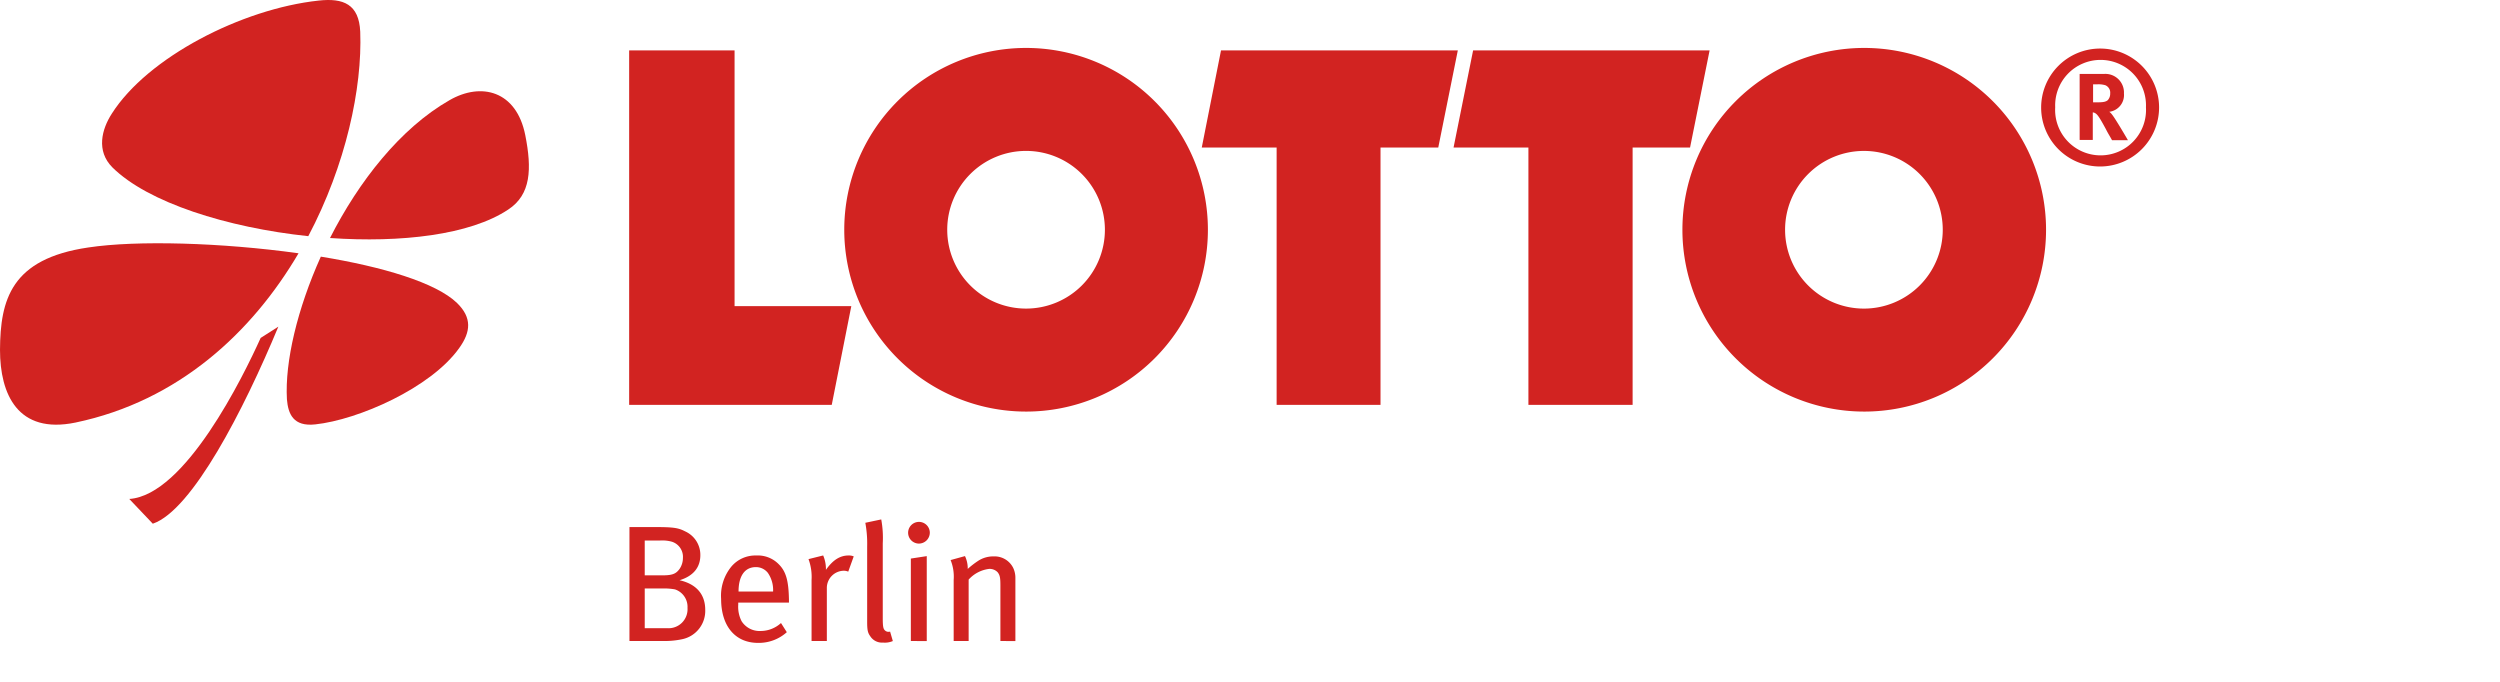 <svg xmlns="http://www.w3.org/2000/svg" xmlns:xlink="http://www.w3.org/1999/xlink" width="440" height="120" viewBox="0 0 440 120">
  <defs>
    <clipPath id="clip-lotto-berlin-dklb">
      <rect width="440" height="120"/>
    </clipPath>
  </defs>
  <g id="lotto-berlin-dklb" clip-path="url(#clip-lotto-berlin-dklb)">
    <g id="lotto-berlin-dklb-2" data-name="lotto-berlin-dklb" transform="translate(-59.6 -198.209)">
      <path id="Pfad_32999" data-name="Pfad 32999" d="M265.5,214.7h18.554v45.013H304.6l-3.442,17.371H265.5Z" transform="translate(-95.17 -7.622)" fill="#d22321"/>
      <path id="Pfad_33000" data-name="Pfad 33000" d="M456.288,214.7h41.678l-3.442,17.1H484.36v45.282H466.076V231.8H452.9Z" transform="translate(-181.789 -7.622)" fill="#d22321"/>
      <path id="Pfad_33001" data-name="Pfad 33001" d="M538.742,214.7h41.625l-3.442,17.1h-10.11v45.282H548.476V231.8H535.3Z" transform="translate(-219.875 -7.622)" fill="#d22321"/>
      <path id="Pfad_33002" data-name="Pfad 33002" d="M610.2,245.9a32,32,0,1,1,32,32,32.006,32.006,0,0,1-32-32Zm18.07,0a13.875,13.875,0,1,0,13.875-13.875A13.874,13.874,0,0,0,628.27,245.9Z" transform="translate(-254.495 -7.253)" fill="#d22321"/>
      <path id="Pfad_33003" data-name="Pfad 33003" d="M335.9,245.9a32,32,0,1,1,32,32,32.006,32.006,0,0,1-32-32Zm18.123,0A13.875,13.875,0,1,0,367.9,232.023,13.874,13.874,0,0,0,354.023,245.9Z" transform="translate(-127.71 -7.253)" fill="#d22321"/>
      <path id="Pfad_33004" data-name="Pfad 33004" d="M748.359,224.333a10.379,10.379,0,1,0-10.379,10.433,10.4,10.4,0,0,0,10.379-10.433Zm-2.312,0a8,8,0,1,1-15.972,0,7.993,7.993,0,1,1,15.972,0Zm-11.67-5.916v11.67h2.313v-4.84a.777.777,0,0,1,.376.108c.43.215.807.753,1.936,2.85.43.86.645,1.129,1.076,1.936h2.8s-2.151-3.711-2.8-4.517a2.069,2.069,0,0,0-.484-.484,2.979,2.979,0,0,0,2.581-3.227,3.274,3.274,0,0,0-3.442-3.442h-4.356Zm2.313,1.882h.86a4.342,4.342,0,0,1,1.344.161,1.42,1.42,0,0,1,.86,1.452,1.674,1.674,0,0,1-.43,1.183c-.323.269-.753.376-1.775.376h-.807V220.3Z" transform="translate(-308.759 -7.253)" fill="#d22321"/>
      <path id="Pfad_33005" data-name="Pfad 33005" d="M167.6,253.9c5.055-9.949,12.369-19.307,21.027-24.254,5.593-3.227,11.778-1.667,13.337,6.131,1.183,5.969,1.022,10.487-3.012,13.122-6.722,4.464-18.876,5.862-31.353,5Z" transform="translate(-49.919 -13.799)" fill="#d22321"/>
      <path id="Pfad_33006" data-name="Pfad 33006" d="M129.3,239.775c-14.251-1.506-28.234-5.916-34.472-12.1-2.9-2.9-1.882-6.722-.108-9.465,6.292-9.9,22.856-18.446,36.408-19.9,4.356-.484,7.1.645,7.314,5.485.376,9.9-2.528,23.447-9.142,35.978Z" transform="translate(-15.441)" fill="#d22321"/>
      <path id="Pfad_33007" data-name="Pfad 33007" d="M112.142,279.585c-8.121,13.821-21.027,25.975-39.258,29.793-10.164,2.1-13.283-5-13.283-12.8.054-8.82,1.936-16.026,15.542-18.016,8.551-1.291,23.447-.86,37,1.022Z" transform="translate(0 -36.798)" fill="#d22321"/>
      <path id="Pfad_33008" data-name="Pfad 33008" d="M159.434,282.2c10.863,1.775,20.275,4.571,23.985,8.174,2.635,2.581,2.42,5.055.376,7.905-5,7.045-17.8,12.638-25.33,13.445-3.872.43-4.786-1.828-5-4.41-.376-6.615,1.828-15.918,5.969-25.115Z" transform="translate(-43.366 -38.822)" fill="#d22321"/>
      <path id="Pfad_33009" data-name="Pfad 33009" d="M128.144,305.1c-6.077,14.628-15.166,32.321-22.1,34.687l-4.141-4.356c9.841-.645,20.059-21.565,23.125-28.341l3.119-1.99Z" transform="translate(-19.552 -49.406)" fill="#d22321"/>
      <path id="Pfad_33010" data-name="Pfad 33010" d="M278.937,384.118c0-2.635-1.452-4.517-4.517-5.217,2.474-.753,3.657-2.312,3.657-4.41a4.534,4.534,0,0,0-2.689-4.195c-1.237-.645-2.151-.753-5.539-.753H265.6V389.6h6.131a14.745,14.745,0,0,0,3.173-.323,5.091,5.091,0,0,0,4.033-5.163Zm-3.926-9.142a3.43,3.43,0,0,1-.592,1.936c-.592.807-1.183,1.129-2.958,1.129h-3.173v-6.131h2.743a6.3,6.3,0,0,1,2.044.215,2.792,2.792,0,0,1,1.936,2.85Zm.807,8.82a3.342,3.342,0,0,1-3.549,3.549h-3.98v-6.991h3.227a10.309,10.309,0,0,1,2.1.161,3.233,3.233,0,0,1,2.2,3.28Zm17.854-.914V382.4c-.054-3.334-.484-5-1.775-6.292a5.149,5.149,0,0,0-3.98-1.56,5.512,5.512,0,0,0-4.41,1.99,8.093,8.093,0,0,0-1.775,5.647c0,4.786,2.474,7.744,6.507,7.744a7.388,7.388,0,0,0,5.055-1.882l-1.022-1.613a5.32,5.32,0,0,1-3.6,1.4,3.736,3.736,0,0,1-3.334-1.721,5.568,5.568,0,0,1-.592-2.9v-.376h8.927Zm-2.8-1.99H284.8c0-2.635,1.022-4.3,3.065-4.3a2.65,2.65,0,0,1,2.1,1.022,5.29,5.29,0,0,1,.914,3.28Zm14.2-6.185a2.143,2.143,0,0,0-.914-.161c-1.56,0-2.8.86-3.98,2.528V376.8a6.043,6.043,0,0,0-.484-2.259l-2.581.645a9.011,9.011,0,0,1,.538,3.657V389.6h2.689v-9.411a3.031,3.031,0,0,1,3.012-2.958,1.9,1.9,0,0,1,.753.161l.968-2.689Zm6.884,14.9-.484-1.667a.9.9,0,0,1-.914-.215c-.269-.269-.376-.592-.376-2.151V372.395a17.866,17.866,0,0,0-.269-4.195l-2.8.592a20.261,20.261,0,0,1,.323,4.195v13.23c0,1.452.108,1.936.538,2.528a2.441,2.441,0,0,0,2.259,1.129,3.526,3.526,0,0,0,1.721-.269Zm6.507-19.091a1.909,1.909,0,1,0-1.936,1.936,1.928,1.928,0,0,0,1.936-1.936Zm-.538,19.091v-14.95l-2.8.43V389.6Zm15.6,0V378.579a4.127,4.127,0,0,0-.376-1.828,3.66,3.66,0,0,0-3.442-2.044,4.855,4.855,0,0,0-2.689.753,15,15,0,0,0-1.882,1.452,4.99,4.99,0,0,0-.484-2.259l-2.528.7a7.81,7.81,0,0,1,.538,3.5V389.6h2.635v-10.81a5.778,5.778,0,0,1,3.6-1.882,1.941,1.941,0,0,1,1.506.592c.376.484.484.914.484,2.259V389.6Z" transform="translate(-95.216 -78.572)" fill="#d22321"/>
    </g>
  </g>
</svg>

